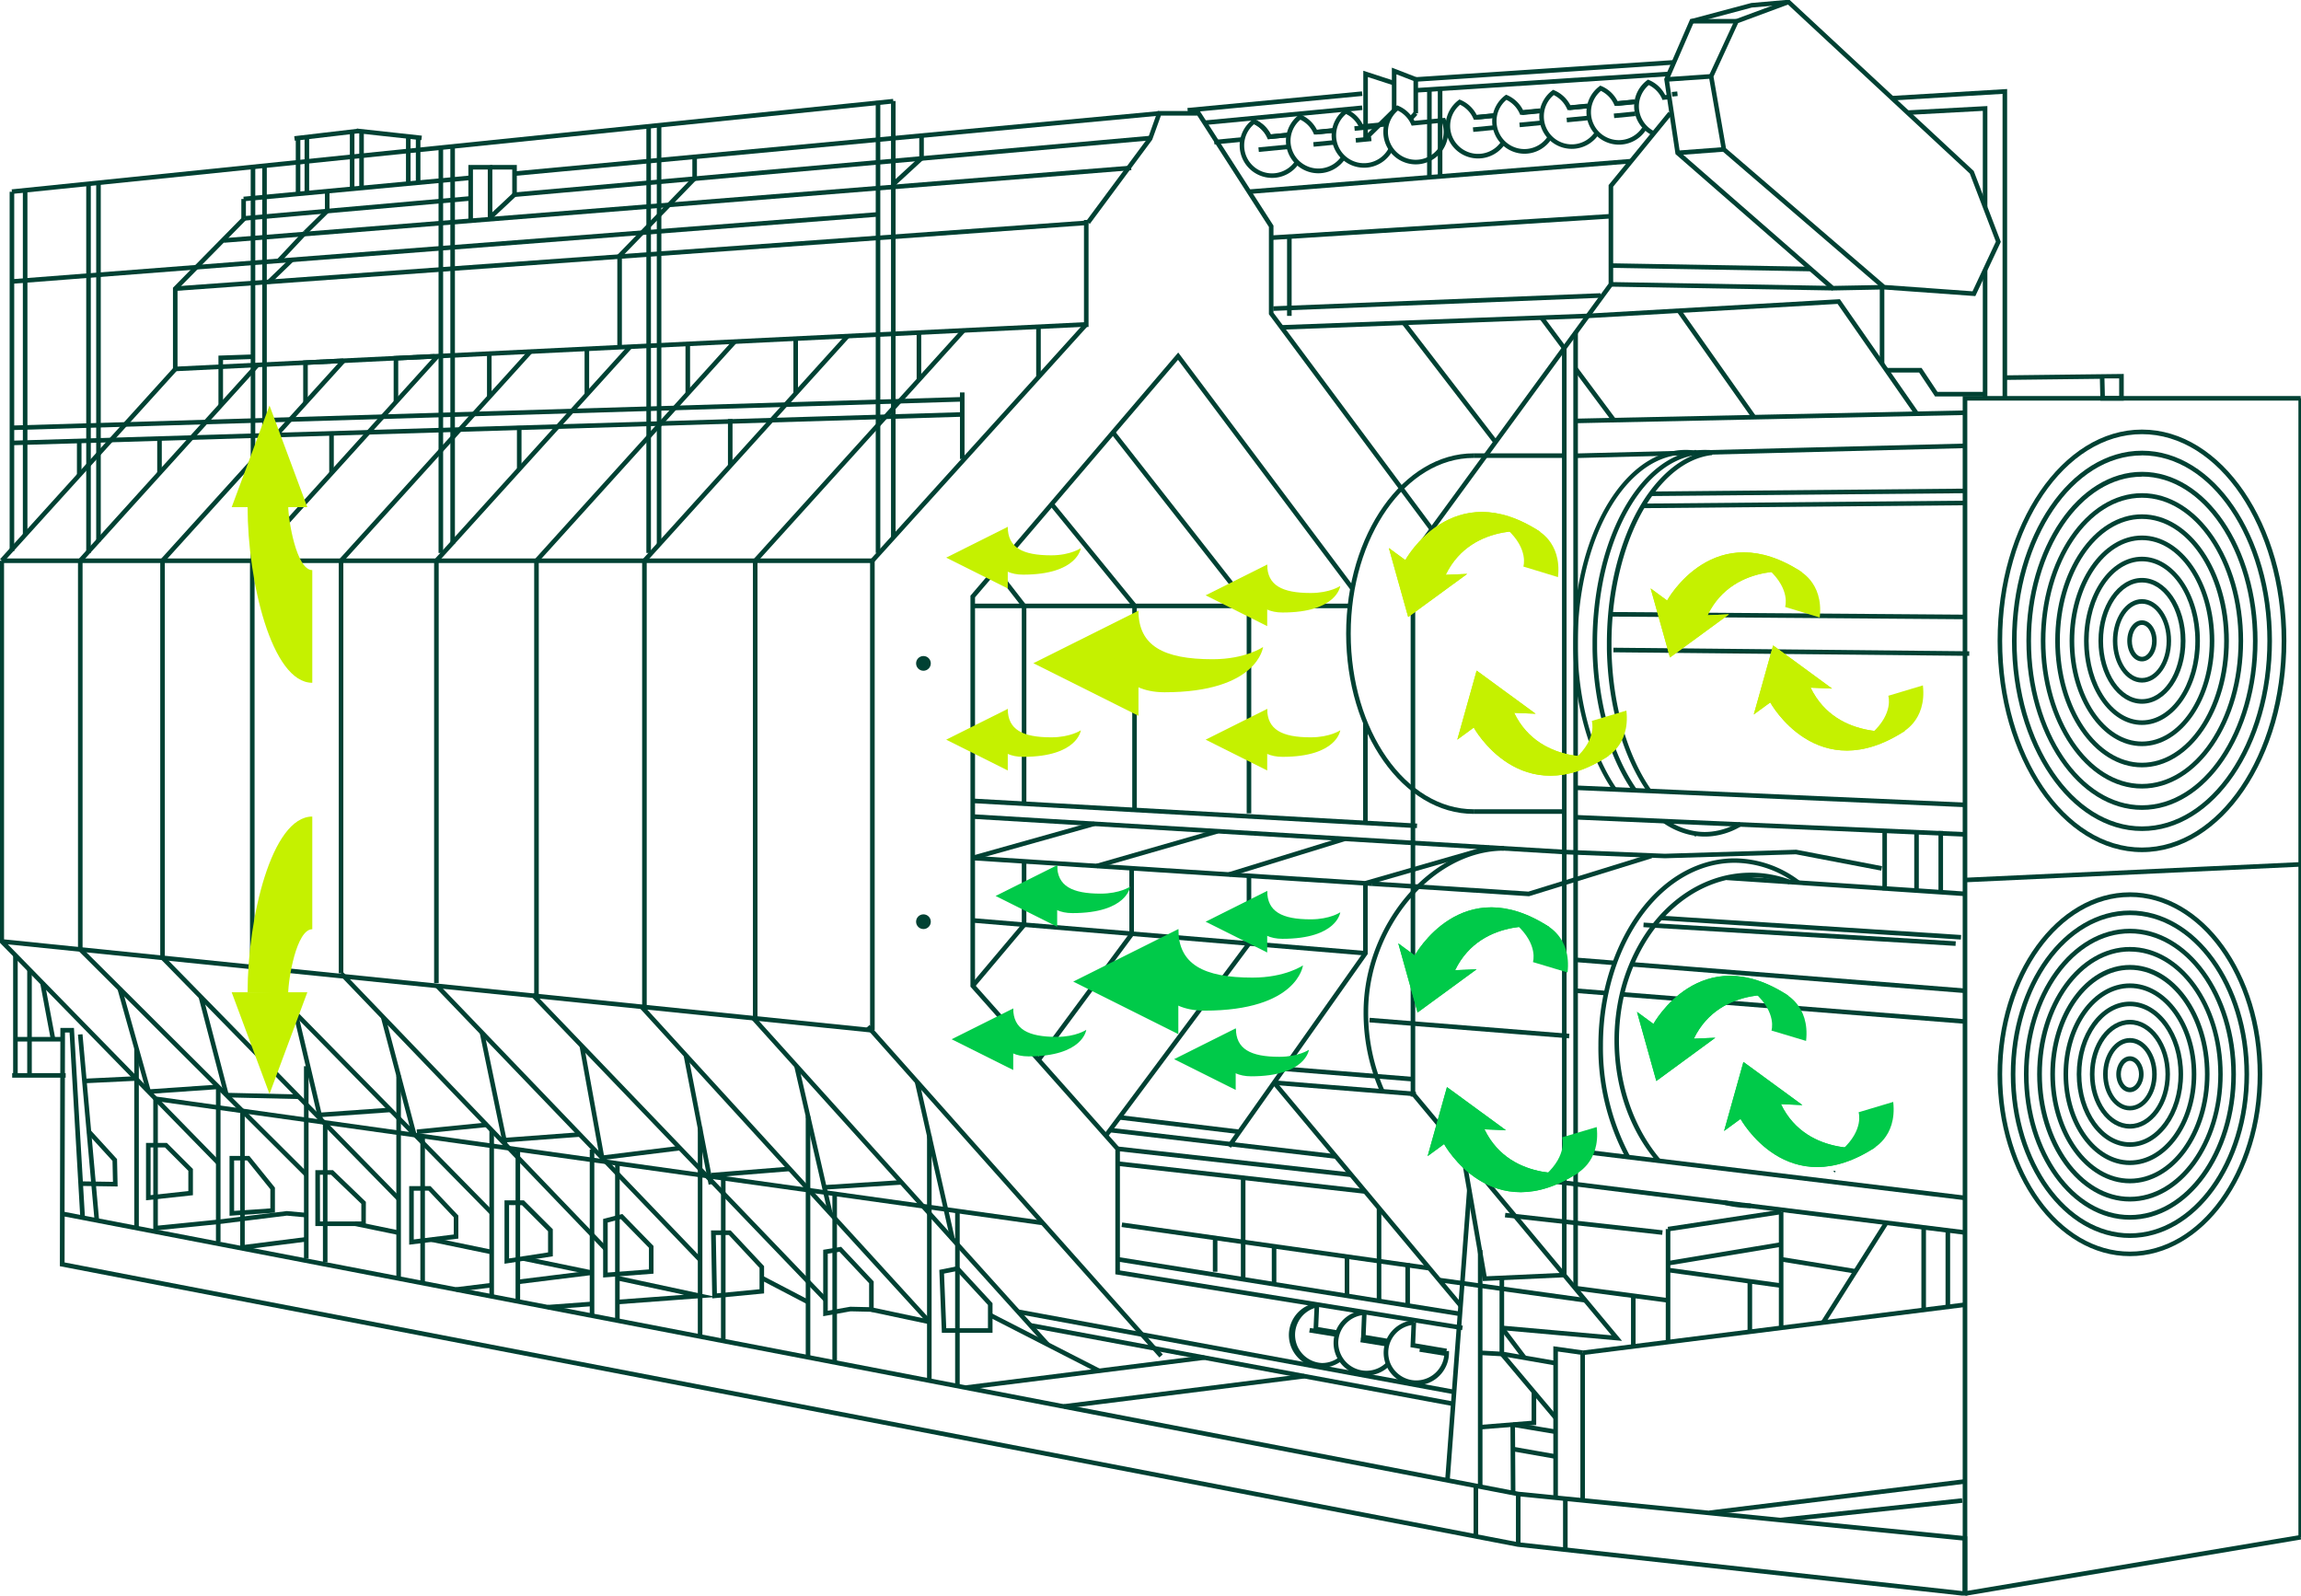 <?xml version="1.0" encoding="UTF-8"?> <svg xmlns="http://www.w3.org/2000/svg" viewBox="0 0 653.49 453.14"> <defs> <style>.cls-1{isolation:isolate;}.cls-2{fill:#004133;}.cls-3{fill:#c5f100;}.cls-4,.cls-6{fill:#00ca49;}.cls-5,.cls-6{mix-blend-mode:overlay;}</style> </defs> <g class="cls-1"> <g id="Layer_2" data-name="Layer 2"> <rect class="cls-2" x="22.15" y="159.25" width="1.3" height="110.38"></rect> <rect class="cls-2" x="45.51" y="159.25" width="1.3" height="112.77"></rect> <rect class="cls-2" x="71" y="159.25" width="1.3" height="114.8"></rect> <rect class="cls-2" x="96.21" y="159.25" width="1.3" height="117.17"></rect> <rect class="cls-2" x="123.29" y="159.25" width="1.3" height="119.94"></rect> <rect class="cls-2" x="151.71" y="159.25" width="1.3" height="123.9"></rect> <rect class="cls-2" x="182.37" y="159.25" width="1.3" height="127.41"></rect> <rect class="cls-2" x="213.83" y="159.25" width="1.3" height="129.63"></rect> <rect class="cls-2" x="247.11" y="159.25" width="1.3" height="133.33"></rect> <rect class="cls-2" x="0.5" y="158.6" width="247.26" height="1.3"></rect> <rect class="cls-2" x="3.53" y="120.62" width="269.82" height="1.3" transform="matrix(1, -0.03, 0.03, 1, -3.93, 4.64)"></rect> <rect class="cls-2" x="3.53" y="116.32" width="269.82" height="1.3" transform="matrix(1, -0.03, 0.03, 1, -3.79, 4.64)"></rect> <rect class="cls-2" x="123.48" y="155.7" width="1.3" height="248.54" transform="translate(-166.99 375.04) rotate(-84.17)"></rect> <rect class="cls-2" x="-11.57" y="131.38" width="73.42" height="1.3" transform="translate(-89.59 62.02) rotate(-47.83)"></rect> <rect class="cls-2" x="10.47" y="130.8" width="74.96" height="1.3" transform="translate(-81.67 78.74) rotate(-47.83)"></rect> <rect class="cls-2" x="33.56" y="130.2" width="76.58" height="1.3" transform="translate(-73.37 96.26) rotate(-47.83)"></rect> <rect class="cls-2" x="58.75" y="129.54" width="78.37" height="1.3" transform="translate(-64.3 115.38) rotate(-47.83)"></rect> <rect class="cls-2" x="83.69" y="128.9" width="80.09" height="1.3" transform="translate(-55.35 134.29) rotate(-47.83)"></rect> <rect class="cls-2" x="110.46" y="128.21" width="81.96" height="1.3" transform="translate(-45.73 154.59) rotate(-47.83)"></rect> <rect class="cls-2" x="138.55" y="127.48" width="83.93" height="1.3" transform="translate(-35.61 176.01) rotate(-47.86)"></rect> <rect class="cls-2" x="168.86" y="126.69" width="86.05" height="1.3" transform="translate(-24.71 199.01) rotate(-47.86)"></rect> <rect class="cls-2" x="199.97" y="125.89" width="88.22" height="1.3" transform="translate(-13.51 222.62) rotate(-47.86)"></rect> <rect class="cls-2" x="232.87" y="125.03" width="90.52" height="1.3" transform="translate(-1.68 247.59) rotate(-47.86)"></rect> <rect class="cls-2" x="49.61" y="97.81" width="259.05" height="1.3" transform="translate(-4.59 8.86) rotate(-2.8)"></rect> <rect class="cls-2" x="2.74" y="54.46" width="1.3" height="102.09"></rect> <rect class="cls-2" x="6.49" y="54.46" width="1.3" height="97.46"></rect> <polygon class="cls-2" points="61.52 330.71 -0.15 267.61 -0.15 159.25 1.15 159.25 1.15 267.08 62.45 329.81 61.52 330.71"></polygon> <rect class="cls-2" x="2.73" y="40.92" width="251.63" height="1.3" transform="translate(-3.58 13.35) rotate(-5.86)"></rect> <rect class="cls-2" x="54.24" y="256.3" width="1.3" height="90.59" transform="translate(-197.52 127.64) rotate(-45.11)"></rect> <rect class="cls-2" x="79.03" y="258.33" width="1.3" height="95.84" transform="translate(-191.51 143.17) rotate(-44.4)"></rect> <rect class="cls-2" x="104.39" y="259.89" width="1.3" height="98.72" transform="translate(-186.63 162.3) rotate(-44.5)"></rect> <rect class="cls-2" x="133.75" y="261.31" width="1.3" height="108.42" transform="translate(-181.06 180.98) rotate(-43.83)"></rect> <rect class="cls-2" x="160.83" y="264.94" width="1.3" height="107.86" transform="translate(-175.84 200.68) rotate(-43.83)"></rect> <rect class="cls-2" x="192.19" y="265.71" width="1.3" height="120.16" transform="translate(-171.89 224.31) rotate(-43.83)"></rect> <rect class="cls-2" x="222.33" y="269.83" width="1.3" height="121.45" transform="translate(-164.59 236.88) rotate(-42.41)"></rect> <rect class="cls-2" x="254.93" y="272.78" width="1.3" height="125.15" transform="translate(-158.8 257.41) rotate(-42.04)"></rect> <rect class="cls-2" x="287.47" y="275.66" width="1.3" height="125.26" transform="translate(-152.02 277.16) rotate(-41.67)"></rect> <rect class="cls-2" x="49.57" y="71.94" width="259.77" height="1.3" transform="translate(-4.77 13.13) rotate(-4.13)"></rect> <rect class="cls-2" x="145.73" y="40.09" width="183.91" height="1.3" transform="translate(-2.76 22.31) rotate(-5.34)"></rect> <rect class="cls-2" x="69.05" y="52.84" width="64.76" height="1.3" transform="translate(-4.54 9.68) rotate(-5.34)"></rect> <rect class="cls-2" x="69.3" y="58.53" width="64.5" height="1.3" transform="translate(-4.81 9.15) rotate(-5.04)"></rect> <rect class="cls-2" x="145.77" y="46.62" width="181.29" height="1.3" transform="translate(-3.26 21.14) rotate(-5.09)"></rect> <rect class="cls-2" x="63.02" y="56.78" width="257.7" height="1.3" transform="matrix(1, -0.08, 0.08, 1, -4.06, 15.91)"></rect> <rect class="cls-2" x="253.05" y="28.69" width="1.3" height="124.18"></rect> <rect class="cls-2" x="248.71" y="28.69" width="1.3" height="128.35"></rect> <rect class="cls-2" x="183.57" y="35.84" width="1.3" height="121.2"></rect> <rect class="cls-2" x="186.53" y="35.54" width="1.3" height="118.98"></rect> <rect class="cls-2" x="124.55" y="41.92" width="1.3" height="115.12"></rect> <rect class="cls-2" x="127.9" y="41.57" width="1.3" height="112.94"></rect> <rect class="cls-2" x="71.2" y="47.41" width="1.3" height="111.84"></rect> <rect class="cls-2" x="74.47" y="47.07" width="1.3" height="108.47"></rect> <rect class="cls-2" x="24.49" y="52.22" width="1.3" height="104.82"></rect> <rect class="cls-2" x="27.32" y="51.93" width="1.3" height="101.86"></rect> <rect class="cls-2" x="3.02" y="69.76" width="246.71" height="1.3" transform="translate(-5.07 9.98) rotate(-4.43)"></rect> <rect class="cls-2" x="272.63" y="111.45" width="1.3" height="18.9"></rect> <rect class="cls-2" x="307.85" y="62.47" width="1.3" height="30.39"></rect> <rect class="cls-2" x="261.07" y="38.5" width="1.3" height="6.48"></rect> <rect class="cls-2" x="252.26" y="48.01" width="10.89" height="1.3" transform="translate(35.14 187.38) rotate(-42.63)"></rect> <rect class="cls-2" x="196.63" y="44.35" width="1.3" height="6.31"></rect> <rect class="cls-2" x="171.05" y="61.11" width="30.93" height="1.3" transform="translate(12.39 152.76) rotate(-45.91)"></rect> <polygon class="cls-2" points="50.42 104.81 49.12 104.81 49.12 81.72 68.95 61.56 69.88 62.48 50.42 82.25 50.42 104.81"></polygon> <rect class="cls-2" x="68.54" y="56.51" width="1.3" height="5.51"></rect> <rect class="cls-2" x="92.28" y="54.15" width="1.3" height="5.76"></rect> <rect class="cls-2" x="85.4" y="62.34" width="8.79" height="1.3" transform="translate(-18.38 81.14) rotate(-44.57)"></rect> <rect class="cls-2" x="77.43" y="69.42" width="10.96" height="1.3" transform="translate(-24.93 82.53) rotate(-46.79)"></rect> <rect class="cls-2" x="75.12" y="76.27" width="9.05" height="1.3" transform="translate(-31.08 76.85) rotate(-43.97)"></rect> <rect class="cls-2" x="84" y="39.06" width="1.3" height="15.98"></rect> <rect class="cls-2" x="86.5" y="39.06" width="1.3" height="15.98"></rect> <rect class="cls-2" x="83.58" y="37.62" width="18.23" height="1.3" transform="translate(-3.83 11.05) rotate(-6.69)"></rect> <rect class="cls-2" x="109.87" y="28.89" width="1.3" height="18.57" transform="translate(60.55 143.88) rotate(-83.76)"></rect> <rect class="cls-2" x="118.1" y="39.06" width="1.3" height="12.82"></rect> <rect class="cls-2" x="115.3" y="39.06" width="1.3" height="13.16"></rect> <rect class="cls-2" x="99.36" y="37.37" width="1.3" height="16.22"></rect> <rect class="cls-2" x="102.03" y="37.37" width="1.3" height="16.01"></rect> <rect class="cls-2" x="175.32" y="72.86" width="1.3" height="25.76"></rect> <rect class="cls-2" x="146.81" y="120.97" width="1.3" height="12.28"></rect> <rect class="cls-2" x="206.74" y="119.01" width="1.3" height="13.3"></rect> <rect class="cls-2" x="93.5" y="122.71" width="1.3" height="11.67"></rect> <rect class="cls-2" x="44.65" y="124.29" width="1.3" height="10.09"></rect> <rect class="cls-2" x="21.85" y="125.64" width="1.3" height="9.29"></rect> <polygon class="cls-2" points="63.34 115.17 62.04 115.17 62.04 100.99 71.83 100.66 71.88 101.96 63.34 102.25 63.34 115.17"></polygon> <polygon class="cls-2" points="87.41 114.39 86.11 114.39 86.11 102.37 97.51 101.81 97.58 103.11 87.41 103.61 87.41 114.39"></polygon> <polygon class="cls-2" points="113.1 114.16 111.8 114.16 111.8 101.11 123.33 100.55 123.4 101.85 113.1 102.35 113.1 114.16"></polygon> <rect class="cls-2" x="138.31" y="100.43" width="1.3" height="12.29"></rect> <rect class="cls-2" x="166.02" y="99.08" width="1.3" height="12.95"></rect> <rect class="cls-2" x="194.68" y="97.67" width="1.3" height="14.09"></rect> <rect class="cls-2" x="225.33" y="96.17" width="1.3" height="15.59"></rect> <rect class="cls-2" x="260.33" y="94.45" width="1.3" height="13.4"></rect> <rect class="cls-2" x="294.28" y="92.87" width="1.3" height="14.25"></rect> <polygon class="cls-2" points="134.32 62.21 133.02 62.21 133.02 46.85 139.83 46.85 139.83 61.76 138.53 61.76 138.53 48.15 134.32 48.15 134.32 62.21"></polygon> <rect class="cls-2" x="137.9" y="57.85" width="9.53" height="1.3" transform="translate(-1.46 113.29) rotate(-43.11)"></rect> <polygon class="cls-2" points="146.78 55.24 145.48 55.24 145.48 48.15 139.19 48.15 139.19 46.85 146.78 46.85 146.78 55.24"></polygon> <polygon class="cls-2" points="406.11 150.71 360.37 89.24 360.37 64.45 340.04 32.83 329.7 32.83 327.23 39.69 309.52 63.59 308.47 62.81 326.13 38.99 328.78 31.53 340.75 31.53 361.67 64.07 361.67 88.81 407.15 149.93 406.11 150.71"></polygon> <rect class="cls-2" x="334.75" y="116.14" width="1.3" height="62.61" transform="translate(-19.52 238.33) rotate(-38.09)"></rect> <rect class="cls-2" x="309.82" y="138.97" width="1.3" height="37.31" transform="translate(-29.73 231.81) rotate(-39.22)"></rect> <rect class="cls-2" x="286.18" y="160.36" width="1.3" height="13.09" transform="translate(-42.1 210.9) rotate(-37.81)"></rect> <rect class="cls-2" x="338.69" y="167.8" width="1.3" height="126.37" transform="translate(89.67 556.82) rotate(-86.78)"></rect> <rect class="cls-2" x="332.25" y="190.56" width="1.3" height="113.52" transform="translate(64.74 563.67) rotate(-86.32)"></rect> <rect class="cls-2" x="331.37" y="210.13" width="1.3" height="111.92" transform="translate(39.17 574.75) rotate(-85.22)"></rect> <rect class="cls-2" x="290.19" y="172.08" width="1.3" height="56.18"></rect> <rect class="cls-2" x="321.56" y="172.08" width="1.3" height="57.89"></rect> <rect class="cls-2" x="354.06" y="172.08" width="1.3" height="58.91"></rect> <rect class="cls-2" x="387.13" y="205.37" width="1.3" height="28.34"></rect> <rect class="cls-2" x="359.61" y="152.78" width="1.3" height="168.3" transform="translate(102.19 582.37) rotate(-86.57)"></rect> <rect class="cls-2" x="290.19" y="244.62" width="1.3" height="18.02"></rect> <rect class="cls-2" x="272.22" y="270.65" width="22.65" height="1.3" transform="translate(-106.63 313.27) rotate(-49.87)"></rect> <rect class="cls-2" x="320.74" y="246.58" width="1.3" height="18.68"></rect> <rect class="cls-2" x="354.06" y="248.72" width="1.3" height="19.26"></rect> <rect class="cls-2" x="285.95" y="282.49" width="44.47" height="1.3" transform="translate(-102.75 362.4) rotate(-53.49)"></rect> <rect class="cls-2" x="300.38" y="294.59" width="68.01" height="1.3" transform="translate(-102.17 386.92) rotate(-53.3)"></rect> <polygon class="cls-2" points="349.57 325.97 348.51 325.22 387.13 270.54 387.13 250.85 388.43 250.85 388.43 270.96 388.31 271.13 349.57 325.97"></polygon> <rect class="cls-2" x="334.28" y="302.25" width="1.3" height="34.31" transform="translate(-22.31 613.64) rotate(-83.12)"></rect> <rect class="cls-2" x="346.64" y="292.39" width="1.3" height="64.54" transform="translate(-15.48 631.92) rotate(-83.33)"></rect> <rect class="cls-2" x="276.26" y="171.43" width="107.13" height="1.3"></rect> <polygon class="cls-2" points="415.24 377.76 316.76 361.9 316.76 326.53 275.61 280.22 275.61 169.17 275.77 168.99 334.62 100.11 335.11 100.76 384.63 166.79 383.59 167.57 334.56 102.19 276.91 169.65 276.91 279.72 318.06 326.03 318.06 360.8 415.44 376.48 415.24 377.76"></polygon> <rect class="cls-2" x="351.92" y="299.07" width="1.3" height="70.77" transform="translate(-19.29 647.32) rotate(-83.57)"></rect> <rect class="cls-2" x="365.36" y="316.15" width="1.3" height="98.44" transform="translate(-52.43 669.29) rotate(-80.94)"></rect> <rect class="cls-2" x="361.17" y="309.44" width="1.3" height="87.97" transform="matrix(0.14, -0.99, 0.99, 0.14, -38.39, 662.71)"></rect> <polygon class="cls-2" points="401.93 311.42 400.63 311.42 400.63 157.42 400.76 157.25 456.85 80.54 456.85 52.55 457 52.38 473.83 31.77 474.84 32.59 458.15 53.02 458.15 80.97 458.02 81.14 401.93 157.84 401.93 311.42"></polygon> <rect class="cls-2" x="360.92" y="63.82" width="96.67" height="1.3" transform="translate(-3.25 25.96) rotate(-3.62)"></rect> <rect class="cls-2" x="365.53" y="67.16" width="1.3" height="22.55"></rect> <rect class="cls-2" x="360.99" y="86.68" width="92.97" height="1.3" transform="matrix(1, -0.04, 0.04, 1, -2.88, 14.75)"></rect> <polygon class="cls-2" points="543.66 117.61 521.88 86.31 450.98 90.36 363.99 93.63 363.94 92.33 450.92 89.07 522.53 84.97 522.74 85.27 544.73 116.87 543.66 117.61"></polygon> <rect class="cls-2" x="411.06" y="87.25" width="1.3" height="42.74" transform="translate(19.19 273.63) rotate(-37.58)"></rect> <rect class="cls-2" x="440.38" y="89.14" width="1.3" height="10.79" transform="translate(30.84 282.13) rotate(-36.67)"></rect> <rect class="cls-2" x="349.93" y="296.59" width="1.3" height="66.76" transform="translate(-16.22 641.82) rotate(-83.64)"></rect> <rect class="cls-2" x="352.41" y="334.51" width="1.3" height="28.63"></rect> <rect class="cls-2" x="344.45" y="351.09" width="1.3" height="10.08"></rect> <rect class="cls-2" x="361.19" y="353.43" width="1.3" height="11.26"></rect> <rect class="cls-2" x="381.9" y="356.33" width="1.3" height="11.7"></rect> <rect class="cls-2" x="387.67" y="297.86" width="1.3" height="82.53" transform="translate(-127.12 328.12) rotate(-39.91)"></rect> <rect class="cls-2" x="391" y="343.11" width="1.3" height="26.16"></rect> <rect class="cls-2" x="399.13" y="358.75" width="1.3" height="12.1"></rect> <rect class="cls-2" x="382.31" y="286.62" width="1.3" height="36.77" transform="translate(48.12 662.16) rotate(-85.38)"></rect> <rect class="cls-2" x="381.32" y="288.9" width="1.3" height="40.38" transform="translate(43.3 665.1) rotate(-85.41)"></rect> <rect class="cls-2" x="342.03" y="32.09" width="44.94" height="1.3" transform="translate(-1.46 34.63) rotate(-5.43)"></rect> <rect class="cls-2" x="337.18" y="28.32" width="49.8" height="1.3" transform="translate(-1.12 34.38) rotate(-5.43)"></rect> <polygon class="cls-2" points="388.48 39.3 387.18 39.3 387.18 20.09 396.14 23.01 395.74 24.24 388.48 21.88 388.48 39.3"></polygon> <polygon class="cls-2" points="402.73 32.18 401.43 32.18 401.43 22.98 396.59 21.11 396.59 31.51 395.29 31.51 395.29 19.21 402.73 22.09 402.73 32.18"></polygon> <rect class="cls-2" x="386.21" y="34.68" width="11.35" height="1.3" transform="translate(87.4 284.55) rotate(-44.45)"></rect> <rect class="cls-2" x="400.27" y="32.32" width="2.16" height="1.3" transform="translate(105.59 306.28) rotate(-47.44)"></rect> <rect class="cls-2" x="402" y="19.48" width="73.25" height="1.3" transform="translate(-0.37 29.05) rotate(-3.79)"></rect> <rect class="cls-2" x="402" y="22.7" width="72.41" height="1.3" transform="translate(-0.59 28.37) rotate(-3.71)"></rect> <path class="cls-2" d="M561,84.09,534.79,82.2l-.17-.14L489,42.8l-3.7-21.22,7.44-16.07L508.1-.17l.29.27,52.15,48.45.06.14,7.64,20Zm-25.69-3.16,24.9,1.8,6.62-14.12L559.44,49.3l-51.64-48L493.64,6.55l-7,15.21,3.55,20.35Z"></path> <rect class="cls-2" x="473.3" y="21.45" width="12.65" height="1.3" transform="translate(-0.38 33.2) rotate(-3.96)"></rect> <rect class="cls-2" x="476.44" y="42.3" width="13.13" height="1.3" transform="translate(-1.86 36.39) rotate(-4.31)"></rect> <polygon class="cls-2" points="520.23 82.5 520.04 82.33 475.85 43.77 472.64 22.45 480.04 5.38 493.17 5.38 493.17 6.68 480.89 6.68 473.98 22.63 477.07 43.1 520.71 81.19 535.03 80.92 535.06 82.21 520.23 82.5"></polygon> <polygon class="cls-2" points="480.63 6.66 480.3 5.4 497.36 0.85 507.89 -0.07 508 1.22 497.53 2.14 480.63 6.66"></polygon> <rect class="cls-2" x="354.54" y="49.45" width="108.89" height="1.3" transform="translate(-2.69 32.75) rotate(-4.57)"></rect> <path class="cls-2" d="M558.71,453.31,431,439.28,17,359.6l.15-67.67H21l3.1,53.35,407.2,78.37,127.4,12.67ZM18.34,358.53,431.21,438l126.2,13.87V437.5L431.12,424.94,18.37,345.5Zm0-14.36,4.42.85-3-51.79h-1.3Z"></path> <rect class="cls-2" x="3.73" y="271.32" width="1.3" height="34.09"></rect> <rect class="cls-2" x="7.73" y="275.42" width="1.3" height="29.99"></rect> <rect class="cls-2" x="3.46" y="304.76" width="15.19" height="1.3"></rect> <rect class="cls-2" x="4.38" y="294.49" width="13.46" height="1.3"></rect> <rect class="cls-2" x="12.91" y="279.05" width="1.3" height="16.23" transform="translate(-52.78 7.44) rotate(-10.64)"></rect> <rect class="cls-2" x="24.51" y="293.66" width="1.3" height="53.04" transform="translate(-28.38 3.51) rotate(-5.1)"></rect> <polygon class="cls-2" points="33.41 336.96 22.92 336.8 22.94 335.5 32.08 335.64 31.95 329.7 24.68 321.74 25.64 320.86 33.24 329.18 33.41 336.96"></polygon> <rect class="cls-2" x="23.98" y="305.99" width="14.59" height="1.3" transform="translate(-14.7 1.86) rotate(-2.75)"></rect> <rect class="cls-2" x="37.44" y="280.2" width="1.3" height="30.39" transform="translate(-78.45 21.3) rotate(-15.69)"></rect> <rect class="cls-2" x="60.05" y="282.68" width="1.3" height="28.79" transform="translate(-73.07 24.97) rotate(-14.63)"></rect> <rect class="cls-2" x="86.83" y="287.35" width="1.3" height="30.88" transform="translate(-67.11 28.13) rotate(-13.26)"></rect> <rect class="cls-2" x="112.56" y="288.31" width="1.3" height="34.27" transform="translate(-74.32 39.09) rotate(-14.81)"></rect> <rect class="cls-2" x="139.55" y="292.94" width="1.3" height="32.39" transform="translate(-59.93 34.97) rotate(-11.73)"></rect> <rect class="cls-2" x="167.49" y="296.81" width="1.3" height="32.25" transform="translate(-53.12 35) rotate(-10.27)"></rect> <rect class="cls-2" x="197.72" y="299.4" width="1.3" height="37.25" transform="translate(-56.91 43.58) rotate(-10.97)"></rect> <rect class="cls-2" x="230.37" y="302.25" width="1.3" height="42.91" transform="translate(-66.53 59.85) rotate(-12.92)"></rect> <rect class="cls-2" x="264.86" y="306.65" width="1.3" height="45.89" transform="translate(-66.11 66.62) rotate(-12.73)"></rect> <rect class="cls-2" x="42.18" y="308.69" width="19.83" height="1.3" transform="translate(-21.25 4.34) rotate(-3.96)"></rect> <rect class="cls-2" x="73.92" y="301" width="1.3" height="20.47" transform="translate(-238.3 378.62) rotate(-88.68)"></rect> <rect class="cls-2" x="90.72" y="315.27" width="20.21" height="1.3" transform="translate(-22.05 7.91) rotate(-4.05)"></rect> <rect class="cls-2" x="117.06" y="318.54" width="19.99" height="1.3" transform="matrix(1, -0.1, 0.1, 1, -30.58, 13.94)"></rect> <rect class="cls-2" x="143.22" y="322.34" width="21.49" height="1.3" transform="translate(-23.59 12.34) rotate(-4.26)"></rect> <rect class="cls-2" x="170.93" y="326.78" width="22.25" height="1.3" transform="translate(-38.93 24.9) rotate(-7.07)"></rect> <rect class="cls-2" x="201.2" y="331.24" width="22.23" height="1.3" transform="matrix(1, -0.08, 0.08, 1, -25.73, 17.95)"></rect> <rect class="cls-2" x="234.1" y="335.87" width="21.91" height="1.3" transform="translate(-21.24 16.54) rotate(-3.71)"></rect> <rect class="cls-2" x="38.13" y="297.85" width="1.3" height="50.94"></rect> <polygon class="cls-2" points="68.21 355 68.21 315.51 69.51 315.51 69.51 353.52 86.9 351.31 87.06 352.6 68.21 355"></polygon> <polygon class="cls-2" points="43.53 349.51 43.53 312.05 44.83 312.05 44.83 348.07 61.92 346.36 81.45 343.94 87.04 344.44 86.92 345.74 81.47 345.24 62.06 347.65 43.53 349.51"></polygon> <rect class="cls-2" x="169.52" y="202.47" width="1.3" height="254.43" transform="translate(-179.93 452.5) rotate(-82.03)"></rect> <rect class="cls-2" x="61.33" y="308.65" width="1.3" height="43.97"></rect> <rect class="cls-2" x="86.33" y="302.8" width="1.3" height="54.64"></rect> <rect class="cls-2" x="91.71" y="319.19" width="1.3" height="39.32"></rect> <rect class="cls-2" x="112.56" y="305.44" width="1.3" height="57.83"></rect> <rect class="cls-2" x="119.38" y="322.67" width="1.3" height="42.23"></rect> <rect class="cls-2" x="138.99" y="320.97" width="1.3" height="47.23"></rect> <rect class="cls-2" x="146.42" y="326.45" width="1.3" height="43.62"></rect> <rect class="cls-2" x="167.49" y="326.45" width="1.3" height="47.28"></rect> <rect class="cls-2" x="174.69" y="330.41" width="1.3" height="44.68"></rect> <rect class="cls-2" x="198.18" y="320.08" width="1.3" height="59.82"></rect> <rect class="cls-2" x="204.76" y="334.51" width="1.3" height="46.65"></rect> <rect class="cls-2" x="228.83" y="316.99" width="1.3" height="68.41"></rect> <rect class="cls-2" x="236.4" y="339.05" width="1.3" height="47.69"></rect> <rect class="cls-2" x="263.28" y="322.58" width="1.3" height="69.23"></rect> <rect class="cls-2" x="271.26" y="343.93" width="1.3" height="49.79"></rect> <path class="cls-2" d="M281.88,378.52H267.49l-.72-17.88,5.37-1.09,9.74,10.55Zm-13.14-1.3h11.84v-6.61l-8.9-9.64-3.57.73Z"></path> <path class="cls-2" d="M233.79,373.8V354.94l5.09-.85,9.25,9.84v8.63l-6.56-.15Zm1.3-17.76v16.2l6.38-1.13,5.36.12v-6.79l-8.42-8.95Z"></path> <path class="cls-2" d="M202.29,368.74l-.36-19.3h5.58L217,359.58v7.75Zm1-18,.31,16.57,12.11-1.17v-6.06L207,350.75Z"></path> <path class="cls-2" d="M171.29,362.81V346.18l5.45-1.42,8.86,9.09v7.87Zm1.3-15.62V361.4l11.71-.89v-6.13l-8-8.17Z"></path> <path class="cls-2" d="M143.28,358.9v-18h5.51L157,349.1v7.69Zm1.3-16.66v15.15l11.07-1.71v-6l-7.4-7.4Z"></path> <path class="cls-2" d="M116.21,353.49V336.86h6.06l7.9,8.36v6.54Zm1.3-15.33V352l11.36-1.41v-4.87l-7.16-7.58Z"></path> <path class="cls-2" d="M103.89,348.19H89.56V332.32h5l9.35,9Zm-13-1.3h11.73v-5L94,333.62H90.86Z"></path> <path class="cls-2" d="M65.19,345.28v-17h5.62l7.27,9v7.11Zm1.3-15.72v14.33l10.29-.71v-5.44l-6.59-8.18Z"></path> <path class="cls-2" d="M41.47,340.88V324.59h5.92l7.4,7.4v7.45Zm1.3-15v13.54l10.72-1.16v-5.74l-6.63-6.64Z"></path> <rect class="cls-2" x="146.99" y="362.1" width="21.23" height="1.3" transform="translate(-43.46 22.16) rotate(-7.07)"></rect> <rect class="cls-2" x="155.56" y="370.12" width="12.59" height="1.3" transform="translate(-26.85 12.92) rotate(-4.22)"></rect> <polygon class="cls-2" points="175.39 370.42 175.29 369.12 194.27 367.71 175.2 363.63 175.48 362.35 203.39 368.34 175.39 370.42"></polygon> <rect class="cls-2" x="129.48" y="364.95" width="10.2" height="1.3" transform="translate(-43.73 19.22) rotate(-7.03)"></rect> <rect class="cls-2" x="350.38" y="320.99" width="1.3" height="125.92" transform="translate(-90.14 659.64) rotate(-79.57)"></rect> <rect class="cls-2" x="351.97" y="326.41" width="1.3" height="122.2" transform="translate(-92.75 663.47) rotate(-79.48)"></rect> <rect class="cls-2" x="274.07" y="389.17" width="68.25" height="1.3" transform="translate(-46.23 41.5) rotate(-7.17)"></rect> <rect class="cls-2" x="301.86" y="394.49" width="68.88" height="1.3" transform="translate(-46.68 45.05) rotate(-7.17)"></rect> <rect class="cls-2" x="296.03" y="364.06" width="1.3" height="34.71" transform="translate(-178.03 471.68) rotate(-62.89)"></rect> <rect class="cls-2" x="255.06" y="365.24" width="1.3" height="16.82" transform="translate(-162.86 546.26) rotate(-78.02)"></rect> <rect class="cls-2" x="222.26" y="358.91" width="1.3" height="14.84" transform="translate(-205 394.25) rotate(-62.41)"></rect> <rect class="cls-2" x="106.36" y="342.49" width="1.3" height="12.65" transform="translate(-256.24 383.05) rotate(-78.33)"></rect> <polygon class="cls-2" points="168.01 362.09 148.49 358.06 148.61 357.46 148.6 356.77 148.75 356.78 168.27 360.81 168.01 362.09"></polygon> <rect class="cls-2" x="130.47" y="345.1" width="1.3" height="17.39" transform="translate(-241.89 410.6) rotate(-78.32)"></rect> <rect class="cls-2" x="372.78" y="378.5" width="82.76" height="1.3" transform="translate(4.98 763.67) rotate(-85.69)"></rect> <rect class="cls-2" x="419.73" y="355.01" width="1.3" height="67.2"></rect> <rect class="cls-2" x="449.05" y="376.73" width="109.43" height="1.3" transform="translate(-43.15 65.81) rotate(-7.17)"></rect> <rect class="cls-2" x="443.61" y="98.86" width="1.3" height="263.24"></rect> <rect class="cls-2" x="446.83" y="94.45" width="1.3" height="271.38"></rect> <rect class="cls-2" x="275.59" y="238.17" width="35.89" height="1.3" transform="translate(-53.64 88.25) rotate(-15.69)"></rect> <rect class="cls-2" x="310.78" y="240.36" width="35.72" height="1.3" transform="translate(-53.8 100.19) rotate(-16.04)"></rect> <rect class="cls-2" x="348.28" y="242.65" width="34.45" height="1.3" transform="translate(-55.44 118.43) rotate(-17.13)"></rect> <rect class="cls-2" x="387.07" y="245.12" width="36.7" height="1.3" transform="translate(-52.13 121.59) rotate(-16.04)"></rect> <rect class="cls-2" x="488.33" y="49.81" width="1.3" height="62.98" transform="translate(399.25 568.8) rotate(-89.01)"></rect> <rect class="cls-2" x="485.21" y="47.54" width="1.3" height="56.74" transform="translate(401.59 560.39) rotate(-89.01)"></rect> <polygon class="cls-2" points="421.13 363.81 414.83 327.7 416.12 327.47 422.21 362.46 444.23 361.46 444.29 362.75 421.13 363.81"></polygon> <rect class="cls-2" x="448.83" y="384.17" width="1.3" height="41.94"></rect> <polygon class="cls-2" points="442.45 425.35 441.15 425.35 441.15 382.33 449.57 383.52 449.38 384.81 442.45 383.83 442.45 425.35"></polygon> <rect class="cls-2" x="428.85" y="345.38" width="1.3" height="42.01" transform="translate(7.6 741.48) rotate(-82.1)"></rect> <polygon class="cls-2" points="460.66 380.8 426.47 377.76 426.58 376.47 457.66 379.23 400.39 310.5 401.39 309.67 460.66 380.8"></polygon> <rect class="cls-2" x="429.09" y="376.04" width="1.3" height="10.68" transform="translate(-143.02 335.88) rotate(-37.05)"></rect> <polygon class="cls-2" points="441.3 403.06 425.87 384.74 425.87 362.92 427.18 362.92 427.18 384.27 442.3 402.23 441.3 403.06"></polygon> <rect class="cls-2" x="422.8" y="381.26" width="1.3" height="6.15" transform="translate(16.38 785.98) rotate(-86.84)"></rect> <polygon class="cls-2" points="420.43 405.96 420.33 404.67 434.98 403.49 434.98 395.35 436.29 395.35 436.29 404.69 420.43 405.96"></polygon> <rect class="cls-2" x="429" y="404.57" width="1.3" height="19.43" transform="translate(-2.43 2.53) rotate(-0.34)"></rect> <rect class="cls-2" x="435.07" y="406.42" width="1.3" height="12.35" transform="translate(-46.1 770.29) rotate(-80.03)"></rect> <rect class="cls-2" x="433.51" y="378.08" width="1.3" height="15.5" transform="translate(-20.4 747.41) rotate(-80.13)"></rect> <rect class="cls-2" x="418.5" y="421.97" width="1.3" height="14.6"></rect> <rect class="cls-2" x="430.53" y="424.29" width="1.3" height="14.34"></rect> <rect class="cls-2" x="443.91" y="425.62" width="1.3" height="14.52"></rect> <rect class="cls-2" x="505.43" y="428.25" width="52.01" height="1.3" transform="translate(-42.71 59.12) rotate(-6.12)"></rect> <rect class="cls-2" x="485.22" y="424.56" width="73.12" height="1.3" transform="translate(-47.85 66.62) rotate(-6.99)"></rect> <polygon class="cls-2" points="558.72 452.58 557.41 452.58 557.41 112.47 653.41 112.47 653.41 113.77 558.72 113.77 558.72 452.58"></polygon> <rect class="cls-2" x="652.76" y="113.12" width="1.3" height="323.45"></rect> <rect class="cls-2" x="557.4" y="443.93" width="96.68" height="1.3" transform="translate(-65.18 106.29) rotate(-9.52)"></rect> <rect class="cls-2" x="558.01" y="247.06" width="95.45" height="1.3" transform="translate(-10.88 28.48) rotate(-2.67)"></rect> <polygon class="cls-2" points="570.03 113.12 568.73 113.12 568.73 26.66 537.38 28.53 537.3 27.24 570.03 25.28 570.03 113.12"></polygon> <rect class="cls-2" x="563.12" y="76.67" width="1.3" height="36.45"></rect> <polygon class="cls-2" points="564.42 58.79 563.12 58.79 563.12 31.49 541.8 32.64 541.73 31.34 564.42 30.12 564.42 58.79"></polygon> <path class="cls-2" d="M603.15,113.77h-6.63l-.15-6.19-27,.32,0-1.3,33.78-.4Zm-5.36-1.3h4.06v-5l-4.18,0Z"></path> <rect class="cls-2" x="447.47" y="117.76" width="110.61" height="1.3" transform="translate(-2.38 10.61) rotate(-1.21)"></rect> <rect class="cls-2" x="447.46" y="127.34" width="110.62" height="1.3" transform="translate(-3.11 12.89) rotate(-1.46)"></rect> <rect class="cls-2" x="486.8" y="84.86" width="1.3" height="36.92" transform="translate(29.56 299.83) rotate(-35.19)"></rect> <rect class="cls-2" x="452.27" y="102.93" width="1.3" height="18.22" transform="translate(22.62 292.41) rotate(-36.64)"></rect> <rect class="cls-2" x="533.86" y="81.58" width="1.3" height="21.74"></rect> <polygon class="cls-2" points="563.77 112.59 549.56 112.59 545.03 105.79 535.77 105.79 535.77 104.49 545.73 104.49 550.25 111.29 563.77 111.29 563.77 112.59"></polygon> <rect class="cls-2" x="488.57" y="272.09" width="1.3" height="138.74" transform="translate(90.09 784.89) rotate(-82.92)"></rect> <rect class="cls-2" x="451.27" y="323.96" width="1.3" height="45.12" transform="matrix(0.11, -0.99, 0.99, 0.11, 57.03, 756.85)"></rect> <rect class="cls-2" x="473.08" y="349.04" width="1.3" height="32.09"></rect> <rect class="cls-2" x="459.96" y="354.33" width="1.3" height="26.48" transform="translate(35.7 775.89) rotate(-82.45)"></rect> <rect class="cls-2" x="463.21" y="368.12" width="1.3" height="14.25"></rect> <rect class="cls-2" x="505.2" y="344.18" width="1.3" height="32.94"></rect> <rect class="cls-2" x="473.55" y="345.96" width="32.48" height="1.3" transform="translate(-46.52 77.53) rotate(-8.64)"></rect> <rect class="cls-2" x="473.52" y="355.44" width="32.56" height="1.3" transform="translate(-51.68 84.97) rotate(-9.42)"></rect> <rect class="cls-2" x="489.14" y="346.66" width="1.3" height="32.42" transform="translate(63.31 798.39) rotate(-82.13)"></rect> <rect class="cls-2" x="496.31" y="363.82" width="1.3" height="14.41"></rect> <rect class="cls-2" x="509.97" y="360.78" width="33.61" height="1.3" transform="translate(-60.45 613.03) rotate(-57.65)"></rect> <rect class="cls-2" x="545.68" y="348.52" width="1.3" height="23.54"></rect> <rect class="cls-2" x="552.54" y="349.4" width="1.3" height="21.79"></rect> <rect class="cls-2" x="435.05" y="399.4" width="1.3" height="12.38" transform="translate(-36.17 768.47) rotate(-80.51)"></rect> <rect class="cls-2" x="515.78" y="348.63" width="1.3" height="21.43" transform="translate(79.06 811.6) rotate(-80.79)"></rect> <rect class="cls-2" x="502.12" y="277.79" width="1.3" height="111.39" transform="translate(111.25 792.51) rotate(-83.09)"></rect> <polygon class="cls-2" points="434.24 254.53 389.5 251.61 389.59 250.31 434.08 253.21 468.8 242.48 469.19 243.72 434.24 254.53"></polygon> <path class="cls-2" d="M418.52,231.14c-20,0-36.21-23-36.21-51.2s16.24-51.19,36.21-51.19v1.3c-19.25,0-34.91,22.38-34.91,49.89s15.66,49.89,34.91,49.89Z"></path> <path class="cls-2" d="M392,310.21a55.83,55.83,0,0,1-4.74-22.75c0-24.69,19-47.17,39.84-47.17v1.3c-20.17,0-38.54,21.86-38.54,45.87a54.55,54.55,0,0,0,4.62,22.21Z"></path> <rect class="cls-2" x="418.52" y="128.75" width="25.74" height="1.3"></rect> <rect class="cls-2" x="418.52" y="229.83" width="25.74" height="1.3"></rect> <path class="cls-2" d="M458.09,224.57c-6.9-10.07-11-24.77-11.25-40.34,0-.51,0-1,0-1.55,0-2.82.12-5.63.36-8.35,2.2-24.82,13.88-43.85,28.42-46.29a18.39,18.39,0,0,1,5.32-.14l.61.08a19.38,19.38,0,0,1,2.15.43l-.32,1.26a17.53,17.53,0,0,0-2-.4l-.62-.07a16.58,16.58,0,0,0-5,.12c-14,2.34-25.2,20.9-27.34,45.13-.24,2.68-.36,5.45-.36,8.23,0,.51,0,1,0,1.53.25,15.32,4.27,29.76,11,39.62Z"></path> <polygon class="cls-2" points="481.49 237.37 481.47 237.37 481.47 236.07 481.49 237.37"></polygon> <path class="cls-2" d="M463.71,224.82c-7-10.07-11.17-24.85-11.43-40.55,0-.53,0-1.06,0-1.59,0-2.82.12-5.61.36-8.31,2.19-25,13.91-44,28.53-46.35l.31-.31.24.23.75-.09a19.54,19.54,0,0,1,2.5-.06c.44,0,.89,0,1.35.1l-.07,1.3c-.49-.05-.91-.09-1.33-.1a16.9,16.9,0,0,0-2.33.06c-.34,0-.67.07-1,.12l-.29,0c-14,2.3-25.23,20.81-27.36,45.17-.24,2.66-.36,5.41-.36,8.19,0,.52,0,1,0,1.57.26,15.45,4.34,30,11.19,39.83Z"></path> <path class="cls-2" d="M481.49,237.64l-.32-.31a21.53,21.53,0,0,1-8.74-3.57l.73-1.08a20.41,20.41,0,0,0,8.1,3.35h0l.33.05a16.62,16.62,0,0,0,4.57.08,19.17,19.17,0,0,0,7.6-2.57l.15-.09h.18v.66l.32.55a20.59,20.59,0,0,1-8.1,2.75,18.13,18.13,0,0,1-4.6-.05Z"></path> <path class="cls-2" d="M467.92,225c-7.08-10.06-11.29-24.89-11.56-40.7,0-.54,0-1.08,0-1.62,0-2.81.12-5.59.36-8.28,1-11.71,4.32-22.74,9.26-31a41.41,41.41,0,0,1,2.3-3.49c4.35-6,9.57-10,15.09-11.46a20.61,20.61,0,0,1,2.81-.52l.08,1.3h0a18.56,18.56,0,0,0-2.55.48c-5.23,1.38-10.2,5.17-14.37,11-.75,1-1.5,2.17-2.23,3.39-4.85,8.14-8.07,19-9.08,30.5-.24,2.65-.36,5.39-.36,8.16,0,.54,0,1.06,0,1.6.27,15.55,4.39,30.12,11.32,40Z"></path> <polygon class="cls-2" points="486.25 237.46 486.24 237.46 486.24 236.16 486.25 237.46"></polygon> <rect class="cls-2" x="502.12" y="170.8" width="1.3" height="110.69" transform="translate(254.74 718.49) rotate(-87.48)"></rect> <rect class="cls-2" x="502.12" y="179.19" width="1.3" height="110.69" transform="translate(246.34 726.5) rotate(-87.48)"></rect> <rect class="cls-2" x="507.06" y="124.49" width="1.3" height="100.7" transform="translate(329.05 681.22) rotate(-89.57)"></rect> <rect class="cls-2" x="447.48" y="173.74" width="0.36" height="1.3"></rect> <rect class="cls-2" x="506.88" y="134.15" width="1.3" height="101.05" transform="matrix(0.01, -1, 1, 0.01, 319, 690.79)"></rect> <polygon class="cls-2" points="447.49 184.87 447.48 184.87 447.48 183.57 447.49 184.87"></polygon> <rect class="cls-2" x="466.53" y="142.64" width="91.53" height="1.3" transform="translate(-1.27 4.62) rotate(-0.52)"></rect> <rect class="cls-2" x="468.79" y="139.21" width="89.27" height="1.3" transform="translate(-1.24 4.63) rotate(-0.52)"></rect> <polygon class="cls-2" points="534.28 247.26 510.02 242.62 472.82 243.75 444.23 242.62 444.28 241.32 472.82 242.46 510.13 241.32 510.2 241.33 534.52 245.99 534.28 247.26"></polygon> <rect class="cls-2" x="534.6" y="235.99" width="1.3" height="16.86"></rect> <rect class="cls-2" x="543.65" y="235.99" width="1.3" height="16.86"></rect> <rect class="cls-2" x="550.53" y="235.99" width="1.3" height="16.86"></rect> <rect class="cls-2" x="523.59" y="217.69" width="1.3" height="67.8" transform="translate(237.99 757.74) rotate(-86.15)"></rect> <rect class="cls-2" x="510.09" y="230.15" width="1.3" height="94.94" transform="translate(193.59 764.79) rotate(-85.46)"></rect> <rect class="cls-2" x="452.48" y="267.56" width="1.3" height="10.97" transform="translate(145.06 703.13) rotate(-85.46)"></rect> <rect class="cls-2" x="508.7" y="237.4" width="1.3" height="97.72" transform="translate(183.75 771.4) rotate(-85.47)"></rect> <rect class="cls-2" x="451.25" y="277.45" width="1.3" height="8.52" transform="translate(135.53 710.05) rotate(-85.49)"></rect> <rect class="cls-2" x="415.34" y="264.65" width="1.3" height="56.71" transform="matrix(0.08, -1, 1, 0.08, 91.02, 684.52)"></rect> <polygon class="cls-2" points="521.11 333.01 520.64 332.55 520.01 332.53 520.62 332.53 520.18 332.1 520.19 332.09 520.63 332.53 521.31 332.53 521.11 333.01"></polygon> <path class="cls-2" d="M461.75,328.9a66.4,66.4,0,0,1-7.8-32,72.25,72.25,0,0,1,1.56-15,65.61,65.61,0,0,1,2.48-8.64c6.59-18.19,19.88-29.49,34.7-29.49a30.8,30.8,0,0,1,18.43,6.39l-.78,1a29.52,29.52,0,0,0-17.65-6.13c-14.25,0-27.08,11-33.48,28.63a64.7,64.7,0,0,0-2.42,8.48,70.32,70.32,0,0,0-1.54,14.73,65.07,65.07,0,0,0,7.64,31.37Z"></path> <path class="cls-2" d="M470.62,330.07c-7.81-9.09-12.11-21.38-12.11-34.6A58.2,58.2,0,0,1,460,282.25a52.89,52.89,0,0,1,2.8-8.64c6.69-15.9,19.88-25.77,34.43-25.77a32.22,32.22,0,0,1,11.33,2.07l-.46,1.22a30.79,30.79,0,0,0-10.87-2c-14,0-26.75,9.57-33.23,25a52.71,52.71,0,0,0-2.74,8.44,57.26,57.26,0,0,0-1.47,12.92c0,12.73,4.3,25,11.79,33.76Z"></path> <path class="cls-2" d="M497.25,343.11h0a32.46,32.46,0,0,1-7.82-1l.32-1.26a30.81,30.81,0,0,0,7.5.93Z"></path> <polygon class="cls-2" points="490.22 342.16 489.57 342.16 489.56 341.51 488.92 341.51 489.56 341.5 489.56 340.86 489.57 341.5 490.22 341.5 490.22 342.16"></polygon> <rect class="cls-2" x="513.64" y="220.71" width="1.3" height="85.51" transform="translate(218.33 759.76) rotate(-86.32)"></rect> <rect class="cls-2" x="512.07" y="223.19" width="1.3" height="88.65" transform="matrix(0.06, -1, 1, 0.06, 212.81, 761.99)"></rect> <path class="cls-2" d="M375.44,388.41A9.26,9.26,0,0,1,373.89,370l.22,1.28a8,8,0,0,0,1.33,15.81,7.83,7.83,0,0,0,4.86-1.66l.8,1A9.27,9.27,0,0,1,375.44,388.41Z"></path> <path class="cls-2" d="M388,390.64a9.24,9.24,0,0,1-9.26-9.26,9.37,9.37,0,0,1,.54-3.13,9.25,9.25,0,0,1,8.17-6.12l.08,1.3a8,8,0,0,0-7,5.26,8.26,8.26,0,0,0-.46,2.69,8,8,0,0,0,13.71,5.51l.94.9A9.24,9.24,0,0,1,388,390.64Z"></path> <path class="cls-2" d="M402.22,393.43a9.26,9.26,0,0,1-.74-18.49l.1,1.3a7.91,7.91,0,0,0-6.73,4.9,8.08,8.08,0,0,0,0,6,8,8,0,0,0,15.37-2.93c0-.16,0-.31,0-.46l1.3-.08c0,.17,0,.36,0,.54A9.27,9.27,0,0,1,402.22,393.43Z"></path> <polygon class="cls-2" points="379.77 379.11 373.02 377.99 373.35 370.63 374.65 370.69 374.38 376.89 379.99 377.83 379.77 379.11"></polygon> <polygon class="cls-2" points="394.14 381.53 386.52 380.25 386.83 372.75 388.13 372.81 387.86 379.15 394.36 380.25 394.14 381.53"></polygon> <polygon class="cls-2" points="410.71 384.31 400.58 382.61 400.88 375.56 402.18 375.62 401.92 381.51 410.93 383.03 410.71 384.31"></polygon> <rect class="cls-2" x="374.58" y="376.37" width="1.3" height="7.79" transform="matrix(0.16, -0.99, 0.99, 0.16, -60.72, 689.04)"></rect> <rect class="cls-2" x="389.12" y="379.19" width="1.3" height="7.79" transform="matrix(0.16, -0.99, 0.99, 0.16, -51.32, 705.75)"></rect> <rect class="cls-2" x="405.91" y="381.94" width="1.3" height="7.79" transform="matrix(0.16, -0.99, 0.99, 0.16, -39.96, 724.63)"></rect> <path class="cls-2" d="M361.28,50.52a9.22,9.22,0,0,1-9.21-9.21A9.13,9.13,0,0,1,355.7,34l.3-.23.35.15a9.14,9.14,0,0,1,4.55,4.25l5.07-.5.12,1.3-6,.58-.19-.43a8,8,0,0,0-3.74-3.84,7.83,7.83,0,0,0-2.81,6.05,7.91,7.91,0,0,0,14.48,4.4l1.08.72A9.16,9.16,0,0,1,361.28,50.52Z"></path> <path class="cls-2" d="M374.42,49.21a9.21,9.21,0,0,1-5.58-16.54l.3-.23.35.15A9.14,9.14,0,0,1,374,36.84l4.84-.47.12,1.3-5.75.55-.19-.42A7.87,7.87,0,0,0,369.32,34a7.84,7.84,0,0,0-2.81,6A7.91,7.91,0,0,0,381,44.34l1.08.72A9.16,9.16,0,0,1,374.42,49.21Z"></path> <path class="cls-2" d="M387.38,47.63A9.21,9.21,0,0,1,381.8,31.1l.3-.23.35.15A9.14,9.14,0,0,1,387,35.27l6.75-.66.12,1.3-7.66.74-.19-.42a7.82,7.82,0,0,0-3.74-3.85A7.91,7.91,0,1,0,394.43,42l1.16.58A9.16,9.16,0,0,1,387.38,47.63Z"></path> <path class="cls-2" d="M402.08,46.68a9.22,9.22,0,0,1-9.21-9.21,9.13,9.13,0,0,1,3.62-7.33l.31-.23.34.15a9.12,9.12,0,0,1,4.56,4.25l8.7-.85.18.45a9.22,9.22,0,0,1-8.5,12.77ZM397,31.41a7.91,7.91,0,1,0,13,6.06,8.09,8.09,0,0,0-.44-2.62l-8.64.84-.19-.43A7.91,7.91,0,0,0,397,31.41Z"></path> <rect class="cls-2" x="385.04" y="38.98" width="4.42" height="1.3" transform="translate(-2.02 37.45) rotate(-5.52)"></rect> <rect class="cls-2" x="373.01" y="40.07" width="6.07" height="1.3" transform="translate(-2.17 36.37) rotate(-5.52)"></rect> <rect class="cls-2" x="357.43" y="41.46" width="8.45" height="1.3" transform="translate(-2.37 34.97) rotate(-5.52)"></rect> <rect class="cls-2" x="384.67" y="35.55" width="6.02" height="1.3" transform="translate(-1.68 37.47) rotate(-5.52)"></rect> <rect class="cls-2" x="373.64" y="36.66" width="5.31" height="1.3" transform="translate(-1.84 36.38) rotate(-5.52)"></rect> <path class="cls-2" d="M419.76,45a9.21,9.21,0,0,1-5.58-16.53l.3-.23.35.15a9.12,9.12,0,0,1,4.55,4.24l4.84-.46.13,1.29-5.76.56-.19-.43a7.85,7.85,0,0,0-3.73-3.85,7.82,7.82,0,0,0-2.82,6.05,7.92,7.92,0,0,0,14.53,4.35l1.09.71A9.19,9.19,0,0,1,419.76,45Z"></path> <rect class="cls-2" x="418.35" y="35.86" width="6.07" height="1.3" transform="translate(-1.56 40.72) rotate(-5.52)"></rect> <rect class="cls-2" x="418.98" y="32.45" width="5.31" height="1.3" transform="translate(-1.23 40.73) rotate(-5.52)"></rect> <path class="cls-2" d="M433,43.66a9.21,9.21,0,0,1-5.58-16.54l.3-.23L428,27a9.14,9.14,0,0,1,4.55,4.25l4.84-.47.12,1.3-5.75.55-.19-.42a7.87,7.87,0,0,0-3.74-3.85,7.84,7.84,0,0,0-2.81,6.05,7.91,7.91,0,0,0,14.53,4.34l1.08.72A9.16,9.16,0,0,1,433,43.66Z"></path> <rect class="cls-2" x="431.55" y="34.52" width="6.07" height="1.3" transform="translate(-1.37 41.98) rotate(-5.52)"></rect> <rect class="cls-2" x="432.18" y="31.11" width="5.31" height="1.3" transform="translate(-1.04 41.99) rotate(-5.52)"></rect> <path class="cls-2" d="M446.37,42.27a9.22,9.22,0,0,1-5.59-16.54l.31-.23.34.15A9.16,9.16,0,0,1,446,29.9l4.84-.47.12,1.3-5.75.55-.19-.42A8,8,0,0,0,441.27,27a7.84,7.84,0,0,0-2.81,6.05A7.91,7.91,0,0,0,453,37.4l1.08.72A9.19,9.19,0,0,1,446.37,42.27Z"></path> <rect class="cls-2" x="444.95" y="33.13" width="6.07" height="1.3" transform="translate(-1.17 43.27) rotate(-5.52)"></rect> <rect class="cls-2" x="445.59" y="29.72" width="5.32" height="1.3" transform="translate(-0.84 43.27) rotate(-5.52)"></rect> <path class="cls-2" d="M459.77,41.08a9.22,9.22,0,0,1-9.21-9.21,9.13,9.13,0,0,1,3.63-7.33l.3-.23.35.15a9.14,9.14,0,0,1,4.55,4.25l4.84-.47.12,1.29-5.75.56-.19-.43a7.91,7.91,0,0,0-3.74-3.85,7.92,7.92,0,1,0,11.72,10.4l1.08.71A9.17,9.17,0,0,1,459.77,41.08Z"></path> <rect class="cls-2" x="458.36" y="31.94" width="6.07" height="1.3" transform="translate(-0.99 44.55) rotate(-5.52)"></rect> <rect class="cls-2" x="458.99" y="28.53" width="5.31" height="1.3" transform="translate(-0.67 44.56) rotate(-5.52)"></rect> <path class="cls-2" d="M469.38,38.49a9.24,9.24,0,0,1-5.28-8.33,9.14,9.14,0,0,1,3.63-7.33l.3-.23.35.15A9.14,9.14,0,0,1,472.93,27l1.07-.11.12,1.3-2,.19L472,28a8,8,0,0,0-3.74-3.84,7.91,7.91,0,0,0,1.73,13.2Z"></path> <rect class="cls-2" x="472.54" y="27" width="1.54" height="1.3" transform="matrix(1, -0.1, 0.1, 1, -0.44, 46.38)"></rect> <path class="cls-2" d="M360.11,39.53l-.19-.43a8,8,0,0,0-4.09-4l.52-1.2a9.14,9.14,0,0,1,4.55,4.25l5.07-.49.12,1.29Z"></path> <rect class="cls-2" x="344.83" y="39.32" width="8.08" height="1.3" transform="translate(-2.23 33.76) rotate(-5.52)"></rect> <rect class="cls-2" x="405.3" y="25.46" width="1.3" height="24.64"></rect> <rect class="cls-2" x="408.34" y="25.26" width="1.3" height="24.75"></rect> <path class="cls-2" d="M608.33,242c-22.61,0-41-26.92-41-60s18.4-60,41-60,41,26.91,41,60S630.94,242,608.33,242Zm0-118.7c-21.9,0-39.71,26.33-39.71,58.7s17.81,58.7,39.71,58.7S648,214.36,648,182,630.22,123.3,608.33,123.3Z"></path> <path class="cls-2" d="M608.33,236c-20.36,0-36.92-24.22-36.92-54s16.56-54,36.92-54,36.91,24.21,36.91,54S628.68,236,608.33,236Zm0-106.66c-19.64,0-35.61,23.63-35.61,52.68s16,52.68,35.61,52.68,35.61-23.63,35.61-52.68S628,129.32,608.33,129.32Z"></path> <path class="cls-2" d="M608.33,230c-18.1,0-32.82-21.52-32.82-48s14.72-48,32.82-48,32.82,21.51,32.82,48S626.42,230,608.33,230Zm0-94.62c-17.38,0-31.52,20.93-31.52,46.66s14.14,46.66,31.52,46.66,31.52-20.93,31.52-46.66S625.71,135.34,608.33,135.34Z"></path> <path class="cls-2" d="M608.33,223.94c-15.84,0-28.73-18.82-28.73-41.94s12.89-41.94,28.73-41.94,28.72,18.81,28.72,41.94S624.17,223.94,608.33,223.94Zm0-82.58c-15.13,0-27.43,18.23-27.43,40.64s12.3,40.64,27.43,40.64,27.42-18.23,27.42-40.64S623.45,141.36,608.33,141.36Z"></path> <path class="cls-2" d="M608.33,217.92c-13.59,0-24.64-16.11-24.64-35.92s11-35.93,24.64-35.93S633,162.19,633,182,621.91,217.92,608.33,217.92Zm0-70.55C595.46,147.37,585,162.91,585,182s10.47,34.62,23.34,34.62,23.33-15.53,23.33-34.62S621.19,147.37,608.33,147.37Z"></path> <path class="cls-2" d="M608.33,211.9c-11.33,0-20.55-13.41-20.55-29.9s9.22-29.91,20.55-29.91,20.54,13.42,20.54,29.91S619.65,211.9,608.33,211.9Zm0-58.51c-10.61,0-19.24,12.84-19.24,28.61s8.63,28.6,19.24,28.6,19.24-12.83,19.24-28.6S618.94,153.39,608.33,153.39Z"></path> <path class="cls-2" d="M608.33,205.88c-9.07,0-16.45-10.71-16.45-23.88s7.38-23.89,16.45-23.89,16.45,10.72,16.45,23.89S617.4,205.88,608.33,205.88Zm0-46.47c-8.36,0-15.15,10.13-15.15,22.59s6.79,22.58,15.15,22.58,15.15-10.13,15.15-22.58S616.68,159.41,608.33,159.41Z"></path> <path class="cls-2" d="M608.33,199.86c-6.82,0-12.36-8-12.36-17.86s5.54-17.87,12.36-17.87,12.35,8,12.35,17.87S615.14,199.86,608.33,199.86Zm0-34.43c-6.1,0-11.06,7.43-11.06,16.57s5,16.56,11.06,16.56,11-7.43,11-16.56S614.42,165.43,608.33,165.43Z"></path> <path class="cls-2" d="M608.33,193.85c-4.56,0-8.27-5.32-8.27-11.85s3.71-11.85,8.27-11.85,8.26,5.31,8.26,11.85S612.88,193.85,608.33,193.85Zm0-22.4c-3.84,0-7,4.73-7,10.55s3.13,10.55,7,10.55,7-4.74,7-10.55S612.17,171.45,608.33,171.45Z"></path> <path class="cls-2" d="M608.33,187.83c-2.34,0-4.18-2.56-4.18-5.83s1.84-5.83,4.18-5.83,4.17,2.56,4.17,5.83S610.67,187.83,608.33,187.83Zm0-10.36c-1.56,0-2.87,2.07-2.87,4.53s1.31,4.53,2.87,4.53,2.87-2.08,2.87-4.53S609.88,177.47,608.33,177.47Z"></path> <path class="cls-2" d="M604.9,356.74c-20.72,0-37.58-23.18-37.58-51.66s16.86-51.66,37.58-51.66,37.59,23.18,37.59,51.66S625.63,356.74,604.9,356.74Zm0-102c-20,0-36.28,22.59-36.28,50.36s16.28,50.36,36.28,50.36,36.29-22.59,36.29-50.36S624.91,254.72,604.9,254.72Z"></path> <path class="cls-2" d="M604.9,351.57c-18.65,0-33.83-20.86-33.83-46.49s15.18-46.49,33.83-46.49,33.84,20.86,33.84,46.49S623.56,351.57,604.9,351.57Zm0-91.68c-17.94,0-32.53,20.27-32.53,45.19S587,350.27,604.9,350.27s32.54-20.27,32.54-45.19S622.85,259.89,604.9,259.89Z"></path> <path class="cls-2" d="M604.9,346.39c-16.59,0-30.09-18.53-30.09-41.31s13.5-41.31,30.09-41.31S635,282.3,635,305.08,621.5,346.39,604.9,346.39Zm0-81.32c-15.87,0-28.79,17.95-28.79,40s12.92,40,28.79,40,28.8-17.95,28.8-40S620.78,265.07,604.9,265.07Z"></path> <path class="cls-2" d="M604.9,341.22c-14.52,0-26.34-16.21-26.34-36.14s11.82-36.14,26.34-36.14,26.35,16.21,26.35,36.14S619.43,341.22,604.9,341.22Zm0-71c-13.81,0-25,15.63-25,34.84s11.23,34.84,25,34.84S630,324.29,630,305.08,618.72,270.24,604.9,270.24Z"></path> <path class="cls-2" d="M604.9,336.05c-12.46,0-22.6-13.9-22.6-31s10.14-31,22.6-31,22.61,13.89,22.61,31S617.37,336.05,604.9,336.05Zm0-60.64c-11.74,0-21.29,13.31-21.29,29.67s9.55,29.67,21.29,29.67,21.31-13.31,21.31-29.67S616.65,275.41,604.9,275.41Z"></path> <path class="cls-2" d="M604.9,330.87c-10.39,0-18.85-11.57-18.85-25.79s8.46-25.79,18.85-25.79,18.86,11.57,18.86,25.79S615.3,330.87,604.9,330.87Zm0-50.28c-9.67,0-17.55,11-17.55,24.49s7.88,24.49,17.55,24.49,17.56-11,17.56-24.49S614.58,280.59,604.9,280.59Z"></path> <path class="cls-2" d="M604.9,325.7c-8.33,0-15.1-9.25-15.1-20.62s6.77-20.62,15.1-20.62S620,293.71,620,305.08,613.24,325.7,604.9,325.7Zm0-39.94c-7.61,0-13.8,8.67-13.8,19.32s6.19,19.32,13.8,19.32,13.81-8.67,13.81-19.32S612.52,285.76,604.9,285.76Z"></path> <path class="cls-2" d="M604.9,320.53c-6.26,0-11.36-6.93-11.36-15.45s5.1-15.45,11.36-15.45,11.37,6.93,11.37,15.45S611.17,320.53,604.9,320.53Zm0-29.6c-5.54,0-10.06,6.35-10.06,14.15s4.52,14.15,10.06,14.15S615,312.88,615,305.08,610.45,290.93,604.9,290.93Z"></path> <path class="cls-2" d="M604.9,315.35c-4.2,0-7.61-4.6-7.61-10.27s3.41-10.28,7.61-10.28,7.62,4.61,7.62,10.28S609.11,315.35,604.9,315.35Zm0-19.25c-3.48,0-6.31,4-6.31,9s2.83,9,6.31,9,6.32-4,6.32-9S608.39,296.1,604.9,296.1Z"></path> <path class="cls-2" d="M604.9,310.18c-2.13,0-3.87-2.29-3.87-5.1s1.74-5.1,3.87-5.1,3.88,2.29,3.88,5.1S607,310.18,604.9,310.18Zm0-8.9c-1.39,0-2.57,1.74-2.57,3.8s1.18,3.8,2.57,3.8,2.58-1.74,2.58-3.8S606.3,301.28,604.9,301.28Z"></path> </g> <g id="Layer_3" data-name="Layer 3"> <polygon class="cls-3" points="342.4 169.07 359.89 177.82 359.89 160.33 342.4 169.07"></polygon> <path class="cls-3" d="M359.89,160.33c0,5.88,4.18,8.08,12.35,8.08,5.49,0,8.4-2,8.4-2s-.87,7.54-16.41,7.54c-7.22,0-8.56-5.42-8.56-5.42Z"></path> <polygon class="cls-3" points="342.4 210.06 359.89 218.81 359.89 201.32 342.4 210.06"></polygon> <path class="cls-3" d="M359.89,201.32c0,5.88,4.18,8.08,12.35,8.08,5.49,0,8.4-2,8.4-2s-.87,7.54-16.41,7.54c-7.22,0-8.56-5.42-8.56-5.42Z"></path> <polygon class="cls-3" points="268.72 210.06 286.21 218.81 286.21 201.32 268.72 210.06"></polygon> <path class="cls-3" d="M286.21,201.32c0,5.88,4.18,8.08,12.34,8.08,5.5,0,8.41-2,8.41-2s-.87,7.54-16.41,7.54c-7.23,0-8.56-5.42-8.56-5.42Z"></path> <polygon class="cls-3" points="268.72 158.37 286.21 167.12 286.21 149.62 268.72 158.37"></polygon> <path class="cls-3" d="M286.21,149.62c0,5.89,4.18,8.09,12.34,8.09,5.5,0,8.41-2.05,8.41-2.05s-.87,7.54-16.41,7.54c-7.23,0-8.56-5.42-8.56-5.42Z"></path> <polygon class="cls-3" points="293.48 188.35 323.33 203.28 323.33 173.43 293.48 188.35"></polygon> <path class="cls-3" d="M323.33,173.43c0,10,7.13,13.79,21.06,13.79,9.38,0,14.33-3.48,14.33-3.48s-1.47,12.86-28,12.86c-12.33,0-14.61-9.25-14.61-9.25Z"></path> <polygon class="cls-4" points="342.4 261.76 359.89 270.51 359.89 253.01 342.4 261.76"></polygon> <path class="cls-4" d="M359.89,253c0,5.89,4.18,8.09,12.35,8.09,5.49,0,8.4-2,8.4-2s-.87,7.53-16.41,7.53c-7.22,0-8.56-5.41-8.56-5.41Z"></path> <polygon class="cls-4" points="333.45 300.8 350.94 309.54 350.94 292.05 333.45 300.8"></polygon> <path class="cls-4" d="M351,292.05c0,5.88,4.17,8.08,12.34,8.08,5.49,0,8.4-2,8.4-2s-.87,7.54-16.41,7.54c-7.22,0-8.56-5.42-8.56-5.42Z"></path> <polygon class="cls-4" points="270.26 295.14 287.76 303.88 287.76 286.39 270.26 295.14"></polygon> <path class="cls-4" d="M287.76,286.39c0,5.88,4.18,8.08,12.34,8.08,5.5,0,8.4-2,8.4-2s-.86,7.54-16.41,7.54c-7.22,0-8.55-5.42-8.55-5.42Z"></path> <polygon class="cls-4" points="282.75 254.45 300.24 263.2 300.24 245.71 282.75 254.45"></polygon> <path class="cls-4" d="M300.24,245.71c0,5.88,4.18,8.08,12.34,8.08,5.5,0,8.4-2,8.4-2s-.86,7.53-16.4,7.53c-7.23,0-8.56-5.41-8.56-5.41Z"></path> <polygon class="cls-4" points="304.8 278.77 334.65 293.7 334.65 263.85 304.8 278.77"></polygon> <path class="cls-4" d="M334.65,263.85c0,10,7.13,13.79,21.06,13.79,9.38,0,14.34-3.48,14.34-3.48s-1.48,12.86-28,12.86c-12.33,0-14.6-9.25-14.6-9.25Z"></path> <path class="cls-3" d="M436.28,150.4s7.35,3.24,6.19,13.5l-9.83-3s1.62-4.92-4.67-10.63Z"></path> <path class="cls-3" d="M394.44,155.64l4.67,3.42s13.4-24.4,38.35-8c0,0-19.23-3.58-26.88,12.19l6.1-.26-16.75,12.24Z"></path> <g class="cls-5"> <path class="cls-3" d="M394.44,155.64l4.67,3.42s13.4-24.4,38.35-8c0,0-19.23-3.58-26.88,12.19l6.1-.26-16.75,12.24Z"></path> </g> <path class="cls-3" d="M455.71,215.29s7.36-3.23,6.19-13.49l-9.83,2.95s1.63,4.92-4.66,10.63Z"></path> <path class="cls-3" d="M413.88,210.06l4.67-3.43s13.39,24.4,38.35,8c0,0-19.24,3.58-26.88-12.19l6.1.26-16.75-12.25Z"></path> <g class="cls-5"> <path class="cls-3" d="M413.88,210.06l4.67-3.43s13.39,24.4,38.35,8c0,0-19.24,3.58-26.88-12.19l6.1.26-16.75-12.25Z"></path> </g> <path class="cls-3" d="M510.62,161.88s7.36,3.23,6.19,13.49l-9.83-3s1.63-4.92-4.66-10.62Z"></path> <path class="cls-3" d="M468.79,167.11l4.67,3.43s13.39-24.4,38.35-8c0,0-19.24-3.58-26.88,12.2l6.1-.27-16.75,12.25Z"></path> <g class="cls-5"> <path class="cls-3" d="M468.79,167.11l4.67,3.43s13.39-24.4,38.35-8c0,0-19.24-3.58-26.88,12.2l6.1-.27-16.75,12.25Z"></path> </g> <path class="cls-3" d="M539.92,208.15s7.35-3.24,6.19-13.5l-9.83,2.95s1.62,4.93-4.67,10.63Z"></path> <path class="cls-3" d="M498.08,202.91l4.67-3.42s13.4,24.4,38.35,8c0,0-19.24,3.57-26.88-12.2l6.1.27L503.57,183.3Z"></path> <g class="cls-5"> <path class="cls-3" d="M498.08,202.91l4.67-3.42s13.4,24.4,38.35,8c0,0-19.24,3.57-26.88-12.2l6.1.27L503.57,183.3Z"></path> </g> <path class="cls-4" d="M447.28,333.57s7.36-3.23,6.19-13.49L443.64,323s1.62,4.92-4.66,10.63Z"></path> <path class="cls-4" d="M405.45,328.34l4.67-3.43s13.39,24.4,38.34,8c0,0-19.23,3.58-26.87-12.19l6.1.26-16.75-12.25Z"></path> <path class="cls-6" d="M405.45,328.34l4.67-3.43s13.39,24.4,38.34,8c0,0-19.23,3.58-26.87-12.19l6.1.26-16.75-12.25Z"></path> <path class="cls-4" d="M531.49,326.43s7.35-3.24,6.19-13.49l-9.83,2.94s1.62,4.93-4.67,10.63Z"></path> <path class="cls-4" d="M489.65,321.19l4.67-3.42s13.39,24.4,38.35,8c0,0-19.24,3.57-26.88-12.2l6.1.27-16.75-12.25Z"></path> <path class="cls-6" d="M489.65,321.19l4.67-3.42s13.39,24.4,38.35,8c0,0-19.24,3.57-26.88-12.2l6.1.27-16.75-12.25Z"></path> <path class="cls-4" d="M506.74,282.13s7.36,3.23,6.19,13.49l-9.83-2.95s1.62-4.92-4.66-10.63Z"></path> <path class="cls-4" d="M464.91,287.36l4.67,3.43s13.39-24.4,38.34-8c0,0-19.23-3.58-26.87,12.19l6.1-.26L470.4,307Z"></path> <path class="cls-6" d="M464.91,287.36l4.67,3.43s13.39-24.4,38.34-8c0,0-19.23-3.58-26.87,12.19l6.1-.26L470.4,307Z"></path> <path class="cls-4" d="M439,262.69s7.36,3.23,6.19,13.49l-9.83-2.95s1.62-4.92-4.67-10.63Z"></path> <path class="cls-4" d="M397.12,267.92l4.67,3.43s13.39-24.4,38.34-8c0,0-19.23-3.58-26.88,12.19l6.11-.26L402.6,287.54Z"></path> <path class="cls-6" d="M397.12,267.92l4.67,3.43s13.39-24.4,38.34-8c0,0-19.23-3.58-26.88,12.19l6.11-.26L402.6,287.54Z"></path> <polygon class="cls-3" points="76.54 115.16 65.8 144.03 87.28 144.03 76.54 115.16"></polygon> <path class="cls-3" d="M70.32,144c0,21,6.82,49.91,18.37,49.91v-32c-4.51,0-6.84-14.24-6.84-18.33Z"></path> <polygon class="cls-3" points="76.54 310.67 65.8 281.81 87.28 281.81 76.54 310.67"></polygon> <path class="cls-3" d="M70.32,281.8c0-21,6.82-49.9,18.37-49.9v32c-4.51,0-6.84,14.24-6.84,18.32Z"></path> <circle class="cls-2" cx="262.26" cy="188.4" r="2.09"></circle> <circle class="cls-2" cx="262.26" cy="261.76" r="2.09"></circle> </g> </g> </svg> 